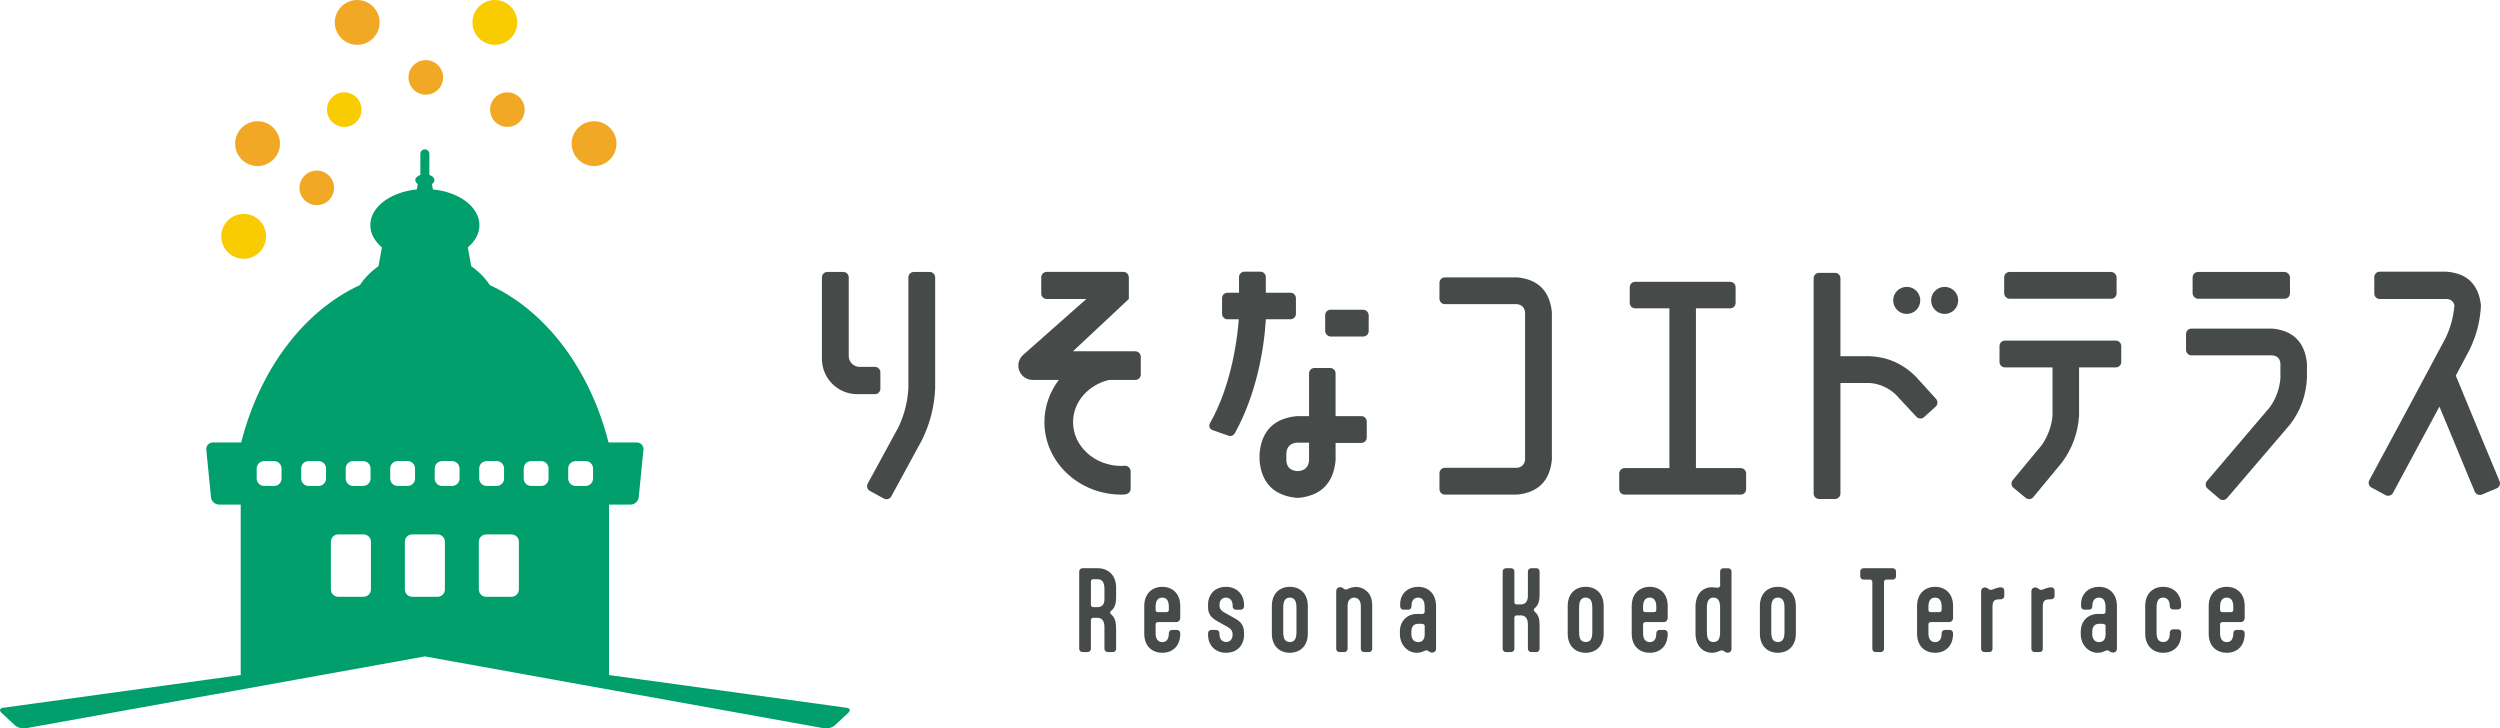 <svg height="56.529" viewBox="0 0 194 56.529" width="194" xmlns="http://www.w3.org/2000/svg"><path d="m65.703 54.924-18.443-2.541v-13.228h1.678c.314 0 .597-.256.628-.569l.363-3.681c.031-.313-.201-.569-.516-.569h-2.191c-1.443-5.684-4.863-10.208-9.211-12.213-.374-.566-.864-1.064-1.446-1.466l-.263-1.459c.563-.476.901-1.075.901-1.727 0-1.409-1.568-2.572-3.61-2.772l-.075-.415c.12-.081.194-.188.194-.307 0-.175-.16-.325-.394-.402v-1.635c0-.192-.157-.349-.349-.349s-.349.157-.349.349v1.635c-.233.077-.394.228-.394.402 0 .119.075.226.194.307l-.075.415c-2.042.2-3.61 1.363-3.61 2.772 0 .652.339 1.25.901 1.727l-.263 1.459c-.581.402-1.072.9-1.446 1.466-4.348 2.005-7.768 6.529-9.211 12.213h-2.191c-.314 0-.547.256-.516.569l.363 3.681c.031.313.313.569.628.569h1.678v13.228l-18.44 2.541c-.26.034-.316.209-.124.388l1.037.967c.192.179.559.287.817.24l14.512-2.613s0 .004 0 .005l6.623-1.195 9.868-1.78 9.868 1.78 6.439 1.162s0-.003 0-.005l14.695 2.647c.258.047.626-.062.817-.24l1.037-.967c.192-.179.136-.353-.124-.388zm-43.856-17.787c0 .315-.257.572-.572.572h-.784c-.314 0-.572-.257-.572-.572v-.784c0-.315.257-.572.572-.572h.784c.314 0 .572.257.572.572zm4.979-.784c0-.315.257-.572.572-.572h.784c.314 0 .572.257.572.572v.784c0 .315-.257.572-.572.572h-.784c-.314 0-.572-.257-.572-.572zm-1.526.784c0 .315-.257.572-.572.572h-.784c-.314 0-.572-.257-.572-.572v-.784c0-.315.257-.572.572-.572h.784c.315 0 .572.257.572.572zm3.483 8.602c0 .315-.257.572-.572.572h-1.964c-.314 0-.572-.257-.572-.572v-3.698c0-.315.257-.572.572-.572h1.964c.315 0 .572.257.572.572zm1.497-8.602v-.784c0-.315.257-.572.572-.572h.784c.314 0 .572.257.572.572v.784c0 .315-.257.572-.572.572h-.784c-.315 0-.572-.257-.572-.572zm4.244 8.602c0 .315-.257.572-.572.572h-1.964c-.314 0-.572-.257-.572-.572v-3.698c0-.315.257-.572.572-.572h1.964c.314 0 .572.257.572.572zm1.137-8.602c0 .315-.257.572-.572.572h-.784c-.314 0-.572-.257-.572-.572v-.784c0-.315.257-.572.572-.572h.784c.314 0 .572.257.572.572zm1.526-.784c0-.315.257-.572.572-.572h.784c.314 0 .572.257.572.572v.784c0 .315-.257.572-.572.572h-.784c-.314 0-.572-.257-.572-.572zm3.078 9.386c0 .315-.257.572-.572.572h-1.964c-.314 0-.572-.257-.572-.572v-3.698c0-.315.257-.572.572-.572h1.964c.314 0 .572.257.572.572zm2.303-8.602c0 .315-.257.572-.572.572h-.784c-.315 0-.572-.257-.572-.572v-.784c0-.315.257-.572.572-.572h.784c.314 0 .572.257.572.572zm3.453 0c0 .315-.257.572-.572.572h-.784c-.314 0-.572-.257-.572-.572v-.784c0-.315.257-.572.572-.572h.784c.314 0 .572.257.572.572z" fill="#009f6b"/><g fill="#464b49"><path d="m86.612 50.349c0 .142-.111.252-.253.252h-.394c-.142 0-.261-.11-.261-.252v-1.696c0-.552-.268-.71-.544-.71h-.332c-.102 0-.173.079-.173.181v2.224c0 .142-.111.252-.253.252h-.402c-.142 0-.253-.11-.253-.252v-6.002c0-.142.111-.252.253-.252h1.183c.868 0 1.428.608 1.428 1.475v.781c0 .394-.064.765-.332 1.002l-.071.063c-.047.039-.063.087-.063.126s.024.079.063.118l.071.063c.292.276.332.655.332 1.136v1.491zm-1.452-3.233c.244 0 .544-.118.544-.592v-.836c0-.505-.181-.741-.536-.741h-.324c-.118 0-.189.063-.189.173v1.822c0 .102.071.173.181.173h.324z"/><path d="m89.858 48.275c-.111 0-.182.071-.182.173v.702c0 .465.213.678.521.678.3 0 .505-.205.505-.678v-.016c0-.142.11-.252.252-.252h.379c.142 0 .253.11.253.252v.055c0 .962-.616 1.467-1.388 1.467-.758 0-1.404-.473-1.404-1.49v-2.138c0-.986.639-1.491 1.404-1.491s1.388.513 1.388 1.475v.962c0 .15-.127.3-.3.3h-1.427zm-.181-.947c0 .142.095.173.182.173h.623c.118 0 .221-.024.221-.181v-.236c0-.466-.174-.71-.505-.71-.292 0-.521.189-.521.678z"/><path d="m95.645 49.206c0-.252-.126-.41-.378-.552l-.781-.434c-.552-.307-.741-.623-.741-1.112v-.26c0-.434.299-1.309 1.404-1.309.773 0 1.388.529 1.388 1.404v.118c0 .142-.111.252-.253.252h-.378c-.142 0-.253-.11-.253-.252v-.047c0-.166-.031-.324-.11-.434-.087-.118-.221-.205-.418-.205-.348 0-.49.308-.49.505v.11c0 .173.056.363.395.552l.805.449c.552.308.702.631.702 1.151v.205c0 .434-.3 1.309-1.404 1.309-.773 0-1.388-.528-1.388-1.404v-.118c0-.142.11-.252.252-.252h.379c.142 0 .252.11.252.252v.047c0 .166.032.323.111.434.087.118.221.205.418.205.347 0 .489-.308.489-.505v-.11z"/><path d="m98.696 49.166v-2.138c0-1.002.632-1.491 1.396-1.491s1.396.489 1.396 1.491v2.138c0 .994-.632 1.49-1.404 1.49-.757 0-1.388-.497-1.388-1.49zm1.909-.126v-1.885c0-.537-.166-.781-.513-.781s-.513.244-.513.781v1.885c0 .552.158.781.521.781.347 0 .505-.229.505-.781z"/><path d="m105.6 47.052c0-.244-.048-.402-.15-.512-.095-.11-.221-.166-.363-.166-.15 0-.268.055-.371.166-.102.11-.142.268-.142.512v3.297c0 .142-.11.252-.252.252h-.379c-.142 0-.253-.11-.253-.252v-4.472c0-.102.04-.181.095-.236.055-.047.126-.079.213-.079.095 0 .174.039.245.095l.031.024c.055.047.111.071.182.071s.165-.071.315-.126c.134-.047.292-.079.458-.079.3 0 .6.11.844.339.292.268.411.647.411 1.112v3.352c0 .142-.111.252-.253.252h-.379c-.142 0-.252-.11-.252-.252v-3.297z"/><path d="m111.131 50.641c-.094 0-.173-.039-.244-.087l-.032-.024c-.055-.047-.102-.063-.181-.063-.134 0-.3.189-.742.189-.663 0-1.301-.576-1.301-1.467v-.221c0-.686.497-1.325 1.317-1.325h.426c.11 0 .181-.079.181-.181v-.331c0-.52-.173-.757-.513-.757-.284 0-.512.197-.512.647v.039c0 .142-.111.252-.253.252h-.371c-.142 0-.252-.118-.252-.26v-.173c0-.86.655-1.341 1.388-1.341.765 0 1.396.505 1.396 1.491v3.305c0 .197-.134.308-.308.308zm-1.608-1.42c0 .371.205.607.536.607.292 0 .497-.181.497-.607v-.631c0-.15-.142-.181-.268-.181h-.252c-.332 0-.513.236-.513.599z"/><path d="m119.472 46.161c0 .386-.064.734-.324.986l-.063.063c-.047.039-.063.079-.063.118s.016.079.063.126l.063.063c.268.244.324.591.324.978v1.854c0 .142-.103.252-.245.252h-.402c-.142 0-.261-.11-.261-.252v-1.917c0-.465-.237-.678-.528-.678h-.348c-.102 0-.173.079-.173.181v2.413c0 .142-.111.252-.253.252h-.402c-.142 0-.253-.11-.253-.252v-6.002c0-.142.111-.252.253-.252h.402c.142 0 .253.11.253.252v2.382c0 .11.071.174.181.174h.34c.284 0 .528-.181.528-.671v-1.885c0-.142.119-.252.261-.252h.402c.142 0 .245.11.245.252v1.814z"/><path d="m121.654 49.166v-2.138c0-1.002.632-1.491 1.396-1.491s1.396.489 1.396 1.491v2.138c0 .994-.632 1.49-1.404 1.49-.757 0-1.388-.497-1.388-1.49zm1.909-.126v-1.885c0-.537-.166-.781-.513-.781s-.513.244-.513.781v1.885c0 .552.158.781.521.781.347 0 .505-.229.505-.781z"/><path d="m127.685 48.275c-.111 0-.182.071-.182.173v.702c0 .465.213.678.521.678.3 0 .505-.205.505-.678v-.016c0-.142.11-.252.252-.252h.379c.142 0 .253.11.253.252v.055c0 .962-.616 1.467-1.388 1.467-.758 0-1.404-.473-1.404-1.49v-2.138c0-.986.639-1.491 1.404-1.491s1.388.513 1.388 1.475v.962c0 .15-.127.3-.3.3h-1.427zm-.182-.947c0 .142.095.173.182.173h.623c.118 0 .221-.024.221-.181v-.236c0-.466-.174-.71-.505-.71-.292 0-.521.189-.521.678z"/><path d="m132.842 50.657c-.608 0-1.27-.457-1.27-1.498v-2.098c0-.954.552-1.49 1.262-1.49.205 0 .347.039.458.039.094 0 .197-.087.197-.197 0-.126-.008-.181-.008-.284v-.781c0-.142.111-.252.253-.252h.378c.142 0 .253.11.253.252v5.986c0 .229-.142.316-.308.316-.094 0-.173-.047-.244-.095l-.032-.024c-.055-.047-.11-.063-.174-.063-.078 0-.173.055-.323.11-.111.039-.268.079-.442.079zm.638-1.617v-1.885c0-.537-.166-.781-.513-.781s-.513.244-.513.781v1.885c0 .552.158.781.505.781.363 0 .521-.229.521-.781z"/><path d="m136.567 49.166v-2.138c0-1.002.632-1.491 1.396-1.491s1.396.489 1.396 1.491v2.138c0 .994-.632 1.49-1.404 1.49-.757 0-1.388-.497-1.388-1.49zm1.909-.126v-1.885c0-.537-.166-.781-.513-.781s-.513.244-.513.781v1.885c0 .552.158.781.521.781.347 0 .505-.229.505-.781z"/><path d="m146.879 44.094c.142 0 .252.11.252.252v.379c0 .142-.11.252-.252.252h-.497c-.111 0-.182.079-.182.181v5.19c0 .142-.11.252-.26.252h-.395c-.142 0-.252-.11-.252-.252v-5.19c0-.102-.079-.181-.182-.181h-.505c-.142 0-.252-.11-.252-.252v-.379c0-.142.11-.252.252-.252h2.272z"/><path d="m149.828 48.275c-.111 0-.182.071-.182.173v.702c0 .465.213.678.521.678.3 0 .505-.205.505-.678v-.016c0-.142.11-.252.252-.252h.379c.142 0 .253.11.253.252v.055c0 .962-.616 1.467-1.388 1.467-.758 0-1.404-.473-1.404-1.49v-2.138c0-.986.639-1.491 1.404-1.491s1.388.513 1.388 1.475v.962c0 .15-.127.3-.3.3h-1.427zm-.182-.947c0 .142.095.173.182.173h.623c.118 0 .221-.024.221-.181v-.236c0-.466-.174-.71-.505-.71-.292 0-.521.189-.521.678z"/><path d="m155.533 46.256c0 .158-.142.252-.284.252h-.079c-.418 0-.552.118-.552.623v3.218c0 .118-.055.252-.292.252h-.339c-.142 0-.253-.11-.253-.252v-4.456c0-.189.127-.308.3-.308.103 0 .182.047.253.102l.031.024c.048.039.119.063.174.063.102 0 .158-.039.371-.118.134-.047.244-.079.418-.079.142 0 .252.11.252.252v.426z"/><path d="m159.435 46.256c0 .158-.142.252-.284.252h-.079c-.418 0-.552.118-.552.623v3.218c0 .118-.055.252-.292.252h-.339c-.142 0-.253-.11-.253-.252v-4.456c0-.189.127-.308.3-.308.103 0 .182.047.253.102l.031.024c.048.039.119.063.174.063.102 0 .158-.039.371-.118.134-.047.244-.079.418-.079.142 0 .252.11.252.252v.426z"/><path d="m163.967 50.641c-.094 0-.173-.039-.244-.087l-.032-.024c-.055-.047-.102-.063-.181-.063-.134 0-.3.189-.742.189-.663 0-1.301-.576-1.301-1.467v-.221c0-.686.497-1.325 1.317-1.325h.426c.11 0 .181-.079.181-.181v-.331c0-.52-.173-.757-.512-.757-.285 0-.513.197-.513.647v.039c0 .142-.111.252-.253.252h-.371c-.142 0-.252-.118-.252-.26v-.173c0-.86.655-1.341 1.388-1.341.765 0 1.396.505 1.396 1.491v3.305c0 .197-.134.308-.308.308zm-1.608-1.42c0 .371.205.607.536.607.292 0 .497-.181.497-.607v-.631c0-.15-.142-.181-.268-.181h-.252c-.332 0-.513.236-.513.599z"/><path d="m167.35 47.155v1.885c0 .552.158.781.521.781.3 0 .505-.205.505-.679v-.055c0-.142.11-.252.252-.252h.379c.142 0 .253.11.253.252v.102c0 .962-.616 1.467-1.388 1.467-.758 0-1.404-.497-1.404-1.49v-2.138c0-1.002.632-1.491 1.396-1.491.773 0 1.396.529 1.396 1.436v.071c0 .142-.111.252-.253.252h-.379c-.142 0-.252-.11-.252-.252v-.024c0-.347-.158-.647-.513-.647-.347 0-.513.244-.513.781z"/><path d="m172.459 48.275c-.111 0-.182.071-.182.173v.702c0 .465.213.678.521.678.3 0 .505-.205.505-.678v-.016c0-.142.11-.252.252-.252h.379c.142 0 .253.11.253.252v.055c0 .962-.616 1.467-1.388 1.467-.758 0-1.404-.473-1.404-1.49v-2.138c0-.986.639-1.491 1.404-1.491s1.388.513 1.388 1.475v.962c0 .15-.127.3-.3.3h-1.427zm-.181-.947c0 .142.095.173.182.173h.623c.118 0 .221-.024.221-.181v-.236c0-.466-.174-.71-.505-.71-.292 0-.521.189-.521.678z"/><path d="m72.149 21.104h-1.239c-.231 0-.42.189-.42.42v8.601c-.057 1.048-.311 2.052-.765 3.014l-1.676 3.079-.712 1.307c-.111.203-.035.46.168.571l1.087.595c.203.111.459.036.57-.167l1.176-2.16 1.212-2.226c.623-1.274.962-2.611 1.019-4.012v-8.601c0-.231-.189-.42-.42-.42z"/><path d="m67.898 28.469s-1.195 0-1.195 0c-.462 0-.841-.378-.841-.841v-6.104c0-.231-.189-.42-.42-.42h-1.24c-.231 0-.42.189-.42.42v6.33c0 1.503 1.23 2.733 2.732 2.733h1.384c.231 0 .42-.189.42-.42v-1.276c0-.231-.189-.42-.42-.42z"/><path d="m88.105 27.26h-4.844l4.337-4.059v-1.707s-.004-.004-.006-.006c-.017-.216-.194-.389-.414-.389h-5.957c-.231 0-.42.189-.42.42v1.261c0 .231.189.42.42.42h3.08l-4.869 4.308c-.365.298-.503.792-.345 1.236.158.443.577.739 1.048.739h2.029c-.701.922-1.118 2.049-1.118 3.27 0 3.108 2.675 5.628 5.974 5.628.101 0 .2-.009.3-.014.001-.002.003-.004.004-.006.23-.018.414-.206.414-.44v-1.337c0-.246-.201-.447-.447-.447-.015 0-.027.007-.042.009-.001-.002-.003-.003-.004-.005-.073.006-.151.016-.226.016-2.068 0-3.75-1.527-3.75-3.403 0-1.567 1.179-2.876 2.769-3.27h2.066c.231 0 .42-.189.42-.42v-1.384c0-.231-.189-.42-.42-.42z"/><path d="m117.73 21.524h-5.608c-.231 0-.42.189-.42.42v1.239c0 .231.189.42.42.42h5.608c.353.043.559.248.616.616v11.467c-.056.368-.262.573-.616.616h-5.398s-.21 0-.21 0c-.231 0-.42.189-.42.42v1.239c0 .231.189.42.42.42h5.608c1.627-.156 2.526-1.054 2.696-2.696v-11.467c-.169-1.641-1.068-2.54-2.696-2.696z"/><path d="m135.08 36.324h-3.475v-12.397h2.658c.231 0 .42-.189.42-.42v-1.218c0-.231-.189-.42-.42-.42h-7.375c-.231 0-.42.189-.42.42v1.218c0 .231.189.42.42.42h2.658v12.397h-3.475c-.231 0-.42.189-.42.42v1.218c0 .231.189.42.42.42h9.009c.231 0 .42-.189.42-.42v-1.218c0-.231-.189-.42-.42-.42z"/><circle cx="147.962" cy="23.311" r="1.051"/><circle cx="150.905" cy="23.311" r="1.051"/><path d="m193.968 37.349-1.532-3.686-1.866-4.515 1.061-1.995c.538-1.089.835-2.243.892-3.46-.184-1.627-1.082-2.497-2.696-2.612h-5.162c-.231 0-.42.189-.42.42v1.282c0 .231.189.42.42.42h5.162c.34 0 .552.163.637.489-.071.863-.29 1.691-.658 2.483l-2.914 5.453-3.034 5.637c-.11.204-.033.46.171.569l1.096.59c.204.11.46.033.569-.171l3.606-6.701 1.206 2.902 1.253 3.03s.003-.004.004-.006l.28.673c.089.213.337.315.55.226l1.148-.48c.213-.089.315-.337.226-.55z"/><rect height="2.08" rx=".42" width="7.556" x="170.146" y="21.104"/><path d="m176.323 25.497h-1.764s-3.863 0-3.863 0h-.639c-.231 0-.42.189-.42.42v1.239c0 .231.189.42.42.42h.639s3.863 0 3.863 0h1.764c.382.029.595.234.637.616v1.167c-.071.836-.347 1.585-.828 2.25l-4.41 5.176-.46.538c-.15.176-.13.442.046.593l.918.785c.176.15.442.13.593-.046l.474-.554 1.518-1.774 2.893-3.381c.807-1.047 1.245-2.243 1.316-3.588v-1.167c-.169-1.641-1.068-2.54-2.695-2.696z"/><rect height="2.08" rx=".42" width="8.725" x="155.523" y="21.104"/><path d="m164.188 26.432h-8.606c-.231 0-.42.189-.42.42v1.239c0 .231.189.42.42.42h3.693v.25 3.499c-.071.807-.347 1.564-.828 2.271l-1.997 2.413s0 0 0 0l-.262.317c-.147.178-.122.445.056.592l.947.782c.178.147.444.122.592-.056l.085-.103.177-.215 1.996-2.415c.778-1.075 1.209-2.271 1.295-3.587v-3.749h2.853c.231 0 .42-.189.42-.42v-1.239c0-.231-.189-.42-.42-.42z"/><path d="m150.237 30.955-.031-.035-1.571-1.73c-.991-.976-2.173-1.493-3.545-1.55h-2.272v-6.048c0-.231-.189-.42-.42-.42h-1.239c-.231 0-.42.189-.42.42v16.709c0 .231.189.42.42.42h1.239c.231 0 .42-.189.42-.42v-8.58h2.272c.75.056 1.414.347 1.995.871l1.624 1.744.004.004c.155.171.423.184.594.029l.902-.819c.171-.155.184-.423.029-.594z"/><rect height="2.08" rx=".42" width="3.376" x="102.834" y="24.033"/><path d="m105.639 32.29h-1.998v-3.315c0-.231-.189-.42-.42-.42h-1.218c-.231 0-.42.189-.42.42v3.315h-.934c-1.783.17-2.753 1.14-2.908 2.908v.531c.155 1.769 1.125 2.738 2.908 2.908h.106c1.754-.169 2.717-1.139 2.887-2.908v-1.359h1.998c.231 0 .42-.189.42-.42v-1.24c0-.231-.189-.42-.42-.42zm-4.057 3.439c-.043.509-.319.785-.828.828h-.106c-.524-.043-.8-.319-.828-.828v-.531c.028-.524.304-.807.828-.849h.934z"/><path d="m100.142 22.716h-1.914v-1.214c0-.231-.189-.42-.42-.42h-1.24c-.231 0-.42.189-.42.42v1.214h-.895c-.231 0-.42.189-.42.42v1.218c0 .231.189.42.42.42h.879c-.112 1.389-.403 3.53-1.161 5.674-.314.888-.677 1.691-1.088 2.414-.105.206-.012.437.207.513l1.244.437c.218.076.414-.04.528-.261 1.54-2.82 2.207-6.12 2.371-8.777h1.911c.231 0 .42-.189.42-.42v-1.218c0-.231-.189-.42-.42-.42z"/></g><circle cx="38.402" cy="1.74" fill="#f8cc00" r="1.74"/><circle cx="18.911" cy="18.338" fill="#f8cc00" r="1.74"/><circle cx="26.714" cy="8.507" fill="#f8cc00" r="1.342"/><circle cx="24.581" cy="14.578" fill="#f1a925" r="1.342"/><circle cx="27.719" cy="1.74" fill="#f1a925" r="1.74"/><circle cx="19.987" cy="11.147" fill="#f1a925" r="1.74"/><circle cx="39.373" cy="8.507" fill="#f1a925" r="1.342"/><circle cx="46.099" cy="11.147" fill="#f1a925" r="1.74"/><circle cx="33.043" cy="6.007" fill="#f1a925" r="1.342"/><path d="m0 0h194v56.529h-194z" fill="none"/></svg>